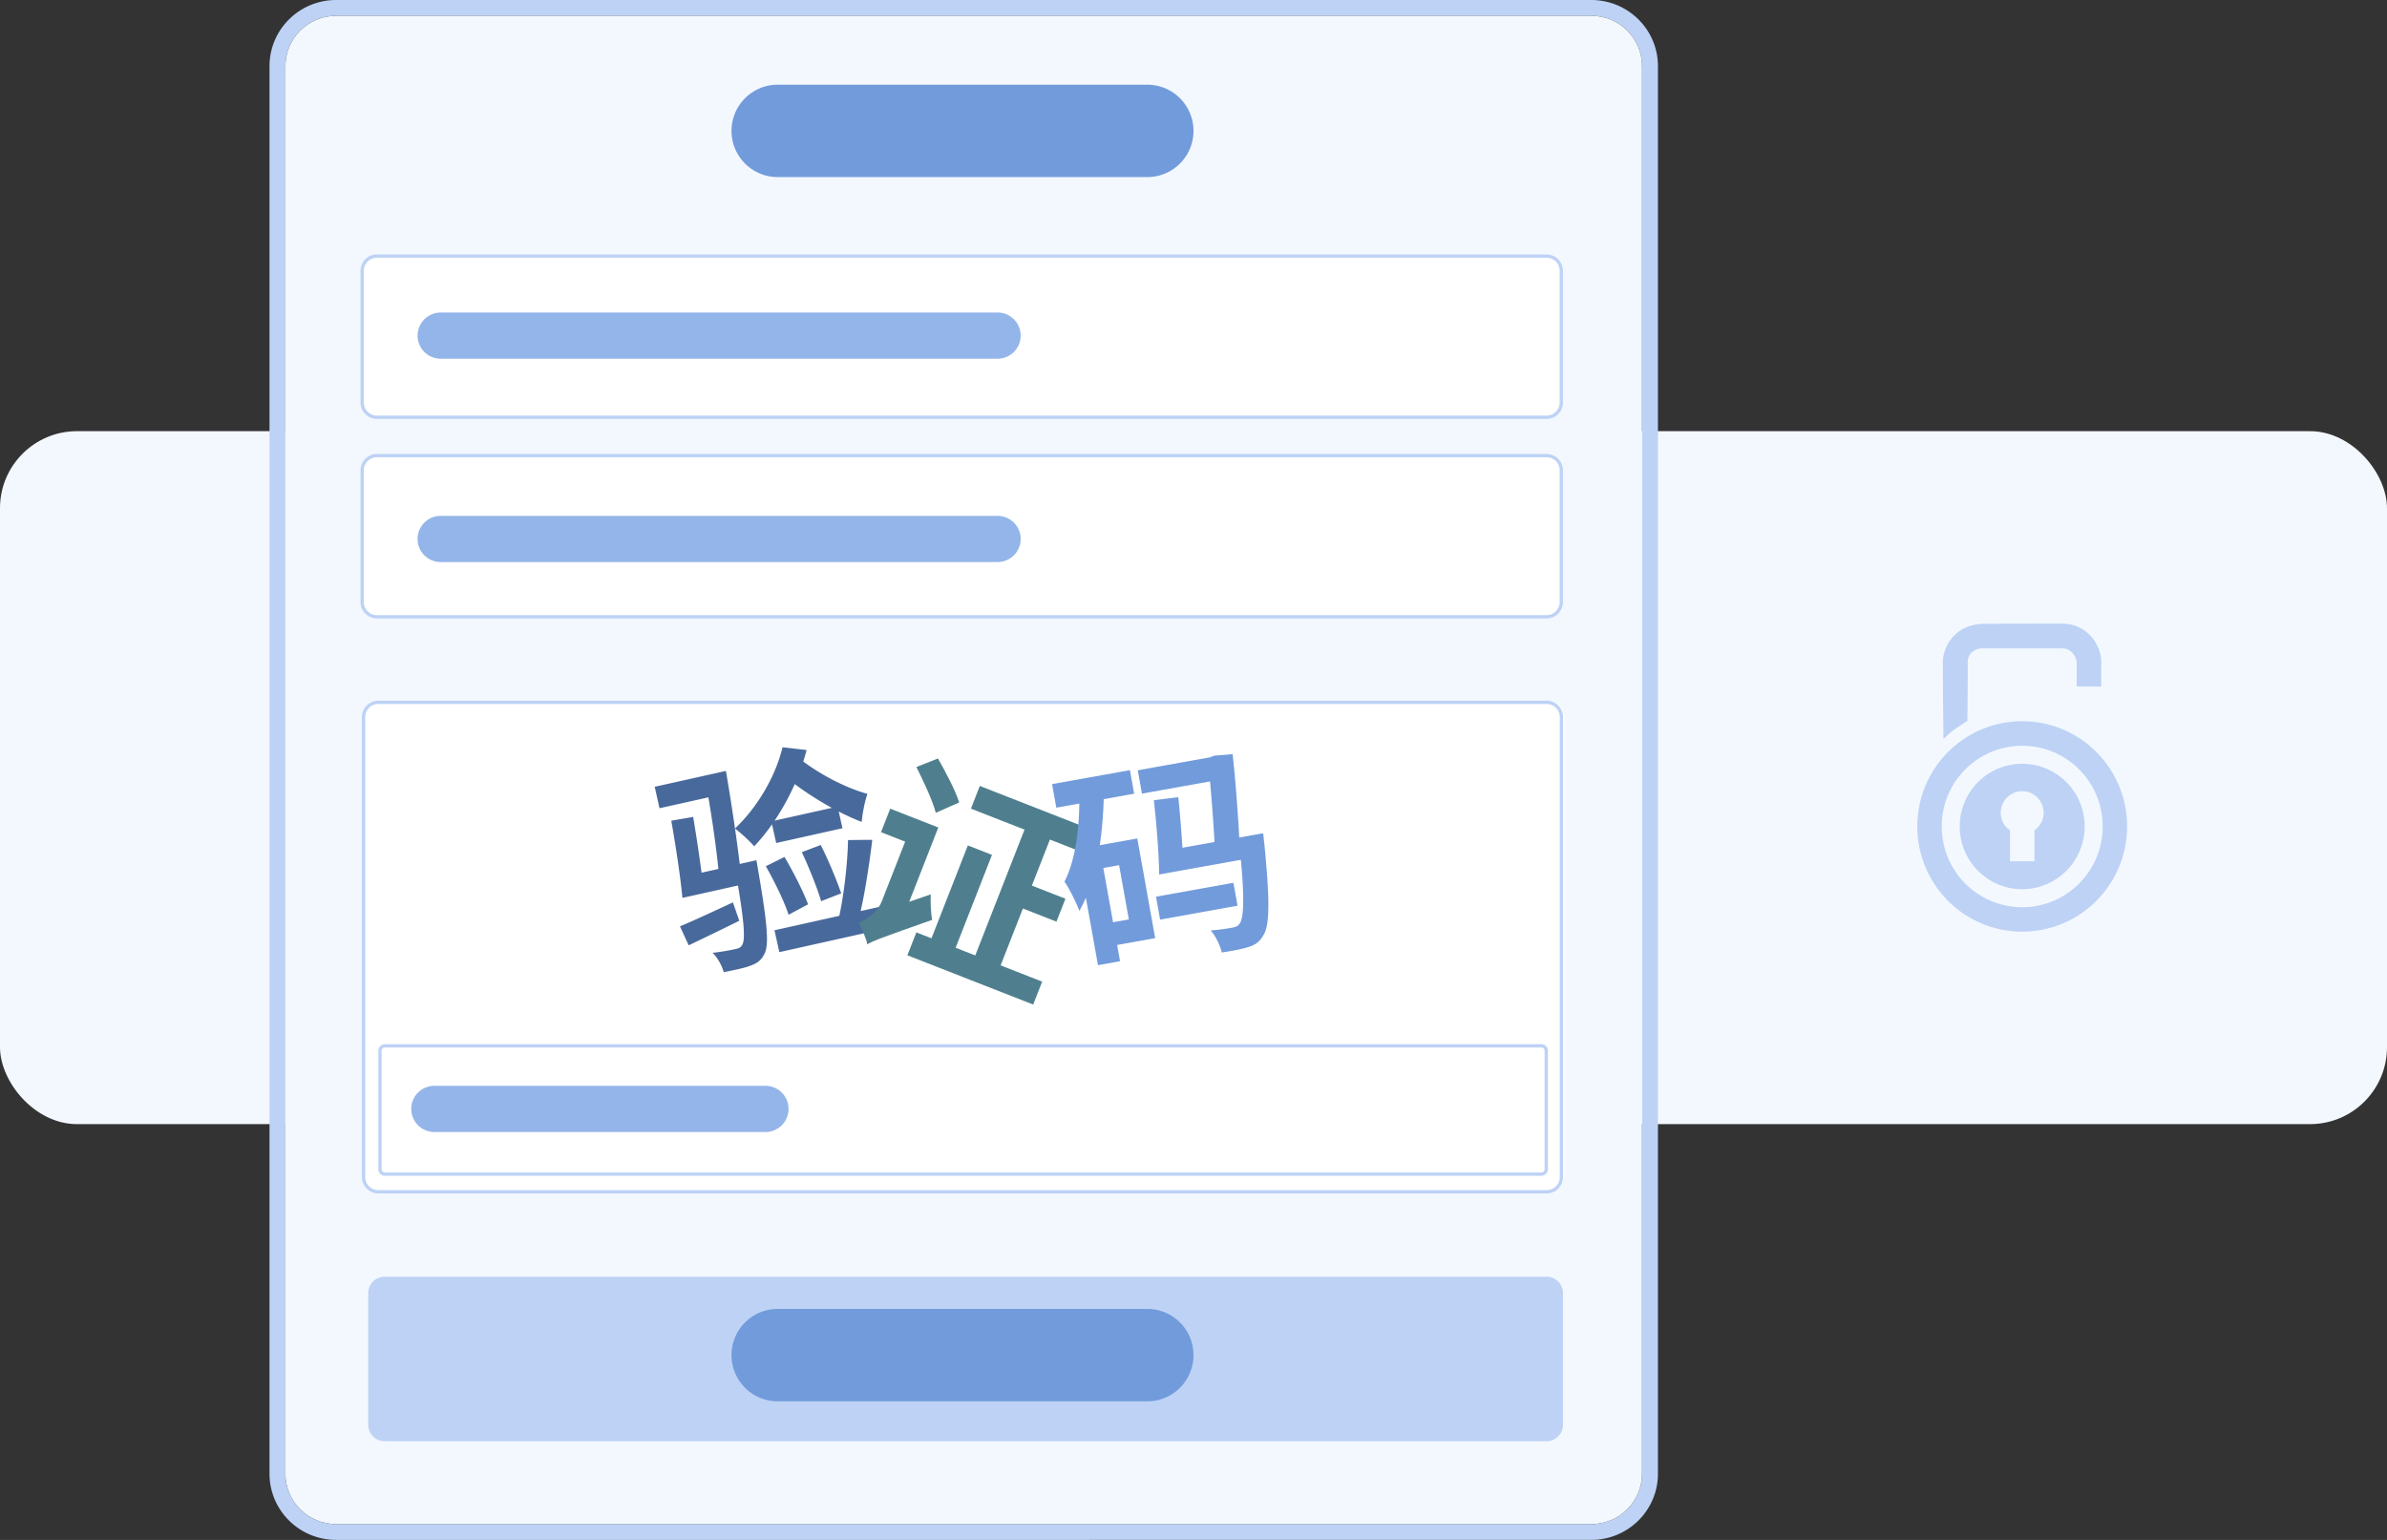 <svg xmlns="http://www.w3.org/2000/svg" width="310" height="200" fill="none"><rect width="100%" height="100%" fill="#333333" stroke="none"/><rect width="310" height="90" y="56" fill="#f3f8ff" rx="10"/><path fill="#bdd2f5" fill-rule="evenodd" d="M262.623 93.669c7.524 0 13.624 6.121 13.624 13.666 0 7.544-6.1 13.665-13.624 13.665C255.1 121 249 114.879 249 107.335c0-7.545 6.1-13.666 13.623-13.666m-10.227 2.318s.813-.813 1.565-1.342c.773-.529 1.546-1.017 1.546-1.017s.061-6.67.04-7.605c-.04-.956.773-1.81 1.851-1.81h10.431c.894-.02 1.87.813 1.87 1.952v2.99l3.193.02s-.021-1.139 0-3.213c0-2.074-1.729-4.962-5.104-4.962-3.355 0-6.568 0-10.085.02-3.538 0-5.389 2.664-5.389 5.105 0 2.42.082 9.862.082 9.862m10.227 3.213c4.474 0 8.113 3.64 8.113 8.135s-3.639 8.154-8.113 8.154c-4.493 0-8.113-3.66-8.113-8.154 0-4.495 3.62-8.135 8.113-8.135m0 3.559c1.525 0 2.786 1.261 2.786 2.806 0 .936-.488 1.77-1.2 2.278v4.026h-3.172v-4.026a2.77 2.77 0 0 1-1.199-2.278c0-1.545 1.24-2.806 2.785-2.806m0-5.897c5.775 0 10.452 4.677 10.452 10.473 0 5.795-4.677 10.493-10.452 10.493-5.774 0-10.451-4.698-10.451-10.493 0-5.796 4.677-10.473 10.451-10.473M35 94.308V8.594C35 3.848 38.876 0 43.656 0H206.66c4.781 0 8.657 3.848 8.657 8.594v182.812c0 4.746-3.876 8.594-8.657 8.594H43.656c-4.78 0-8.656-3.848-8.656-8.594zm2.069 10.427v86.671c0 3.612 2.949 6.54 6.587 6.54H206.66c3.639 0 6.588-2.928 6.588-6.54V8.594c0-3.612-2.949-6.54-6.588-6.54H43.656c-3.638 0-6.587 2.928-6.587 6.54z" clip-rule="evenodd"/><path fill="#f3f8ff" d="M37.068 8.593c0-3.612 2.95-6.54 6.588-6.54H206.66c3.639 0 6.588 2.928 6.588 6.54v182.813c0 3.612-2.949 6.54-6.588 6.54H43.656c-3.638 0-6.588-2.928-6.588-6.54z"/><path fill="#bdd2f5" d="M47.82 167.949c0-1.18.957-2.137 2.137-2.137h150.889c1.18 0 2.137.957 2.137 2.137v17.094c0 1.18-.957 2.137-2.137 2.137H49.957a2.137 2.137 0 0 1-2.137-2.137z"/><path fill="#729bdb" d="M95 176a6 6 0 0 1 6-6h48a6 6 0 1 1 0 12h-48a6 6 0 0 1-6-6"/><path fill="#fff" d="M47 93.137c0-1.18.957-2.137 2.137-2.137h151.889c1.18 0 2.136.957 2.136 2.137v59.572c0 1.18-.956 2.137-2.136 2.137H49.136A2.137 2.137 0 0 1 47 152.709z"/><path fill="#48699b" d="m95.365 112.365 2.869-.639s.152.814.204 1.182c1.224 7.065 1.47 9.875.818 11.015-.424.854-.987 1.213-1.881 1.529-.727.279-2.042.543-3.385.813-.215-.829-.797-1.869-1.438-2.515a29 29 0 0 0 2.962-.485c.445-.099.711-.217.894-.579.42-.737.224-3.324-.938-9.847zm-7.058 7.946c1.82-.756 4.335-1.931 6.878-3.111l.825 2.388a551 551 0 0 1-6.569 3.189zm-3.279-18.125 7.325-1.632.62 2.785-7.324 1.632zm6.462-1.44 2.785-.62c.717 4.137 1.506 9.516 1.867 12.709l-2.785.621c-.308-3.352-1.091-8.702-1.867-12.71m-4.311 5.843 2.844-.488c.54 3.212 1.14 7.347 1.413 9.888l-2.812.626c-.237-2.636-.883-6.848-1.445-10.026m1.814 7.225 6.712-1.495.578 2.59-6.713 1.495zm14.076-15.94c2.273 2.066 6.285 4.329 9.585 5.231-.343.953-.67 2.634-.738 3.643-3.77-1.44-8.129-4.211-10.938-6.713zm-1.44-.82 3.12.358c-1.179 4.677-3.798 9.324-6.801 12.507-.483-.594-1.768-1.769-2.502-2.307 2.824-2.676 5.223-6.602 6.183-10.558m-1.452 9.62 8.606-1.918.627 2.813-8.606 1.918zm-.718 5.831 2.42-1.211c1.128 1.912 2.42 4.43 3.068 6.157l-2.534 1.354c-.565-1.745-1.847-4.354-2.953-6.3zm4.679-1.831 2.454-.927c.994 1.971 2.064 4.539 2.656 6.278l-2.609 1.019c-.508-1.757-1.596-4.409-2.501-6.37m5.994-1.57 3.15-.03c-.431 3.575-1.094 7.816-1.829 10.552l-2.572-.129c.661-2.807 1.197-7.224 1.251-10.393m-9.55 11.717 14.51-3.234.633 2.841-14.51 3.233z"/><path fill="#4f7f8e" d="m133.877 105.652 3.295 1.29-7.812 19.954-3.295-1.29zm-8.182 4.151 3.135 1.227-5.409 13.817-3.135-1.228zm6.162 4.374 6.51 2.548-1.165 2.976-6.51-2.549zm-4.609-12.101 15.119 5.919-1.155 2.949-15.118-5.918zm-8.242 19.02 16.34 6.397-1.165 2.976-16.34-6.397zm.011-21.476 2.795-1.112c1.004 1.741 2.278 4.201 2.76 5.708l-3.042 1.352c-.382-1.528-1.588-4.084-2.513-5.948m-6.379 23.028.368-3.288.963-.818 6.908-2.382c-.051.991.024 2.522.173 3.315-6.469 2.279-7.684 2.722-8.412 3.173m2.975-17.619 4.862 1.903-1.196 3.056-4.862-1.904zm-2.975 17.619c-.117-.72-.747-2.162-1.112-2.795.893-.325 2.375-1.215 3.02-2.863l4.202-10.734 3.109 1.217-4.795 12.249s-3.956 1.73-4.424 2.926"/><path fill="#729bdb" d="m160.814 108.803 3.23-.58.153 1.335c.742 7.52.697 10.659-.123 11.908-.504.902-1.128 1.304-2.012 1.55-.766.253-2.03.48-3.383.694-.222-.916-.786-2.12-1.443-2.871a24 24 0 0 0 2.805-.359c.45-.081.721-.188.974-.552.548-.823.666-3.714-.11-10.62zm-13.053-8.759 10.307-1.851.545 3.033-10.307 1.851zm2.089 3.886 3.176-.396c.325 3.101.6 7.053.687 9.472l-3.174.57c-.022-2.547-.34-6.577-.689-9.646m1.078 6.648 10.813-1.942.509 2.837-10.812 1.942zm-.798 5.884 10.054-1.806.535 2.977-10.054 1.806zm6.674-18.042.365-.066.485-.203 2.428-.204c.423 3.809.782 8.875.96 12.931l-3.219.317c-.183-4.083-.618-9.571-.959-12.438zm-20.172 3.42 10.111-1.816.549 3.061-10.11 1.816zm4.691 8.202 6.376-1.145 2.325 12.947-6.375 1.145-.53-2.949 3.483-.625-1.266-7.049-3.483.625zm-1.15-7.214 3.187.152c-.109 5.528-.895 11.322-3.19 15.329-.302-.874-1.275-2.902-1.929-3.799 1.52-2.998 1.996-7.287 1.932-11.682m-.282 7.472 2.865-.515 2.703 15.053-2.864.515z"/><path fill="#bdd2f5" fill-rule="evenodd" d="M200.866 91.428H49.134a1.71 1.71 0 0 0-1.707 1.715v59.714a1.71 1.71 0 0 0 1.707 1.714h151.732a1.71 1.71 0 0 0 1.707-1.714V93.143a1.71 1.71 0 0 0-1.707-1.715M49.134 91A2.14 2.14 0 0 0 47 93.143v59.714c0 1.184.956 2.143 2.134 2.143h151.732a2.14 2.14 0 0 0 2.134-2.143V93.143A2.14 2.14 0 0 0 200.866 91z" clip-rule="evenodd"/><path fill="#bdd2f5" fill-rule="evenodd" d="M200.171 136.043H49.991a.427.427 0 0 0-.427.427v15.385c0 .236.191.427.427.427h150.18a.427.427 0 0 0 .427-.427V136.47a.427.427 0 0 0-.427-.427m-150.18-.428a.855.855 0 0 0-.854.855v15.385c0 .472.382.854.854.854h150.18a.854.854 0 0 0 .855-.854V136.47a.855.855 0 0 0-.855-.855z" clip-rule="evenodd"/><path fill="#94b5e9" d="M53.41 144.025a3 3 0 0 1 3-3h43a3 3 0 0 1 0 6h-43a3 3 0 0 1-3-3"/><path fill="#9c9c9c" d="M58.504 75.641a2.137 2.137 0 1 1-4.274 0 2.137 2.137 0 0 1 4.274 0m8.547 0a2.137 2.137 0 1 1-4.274 0 2.137 2.137 0 0 1 4.274 0m8.547 0a2.137 2.137 0 1 1-4.274 0 2.137 2.137 0 0 1 4.274 0m8.547 0a2.137 2.137 0 1 1-4.274 0 2.137 2.137 0 0 1 4.274 0m8.547 0a2.137 2.137 0 1 1-4.273 0 2.137 2.137 0 0 1 4.273 0m8.547 0a2.137 2.137 0 1 1-4.274 0 2.137 2.137 0 0 1 4.274 0"/><path fill="#fff" d="M47 61.1c0-1.16 1.042-2.1 2.328-2.1h151.344c1.286 0 2.328.94 2.328 2.1v16.8c0 1.16-1.042 2.1-2.328 2.1H49.328C48.042 80 47 79.06 47 77.9zm0-26c0-1.16 1.042-2.1 2.328-2.1h151.344c1.286 0 2.328.94 2.328 2.1v16.8c0 1.16-1.042 2.1-2.328 2.1H49.328C48.042 54 47 53.06 47 51.9z"/><path fill="#bdd2f5" fill-rule="evenodd" d="M200.846 59.385H48.957a1.71 1.71 0 0 0-1.71 1.709v17.094c0 .944.766 1.71 1.71 1.71h151.889a1.71 1.71 0 0 0 1.709-1.71V61.094a1.71 1.71 0 0 0-1.709-1.71zm-151.889-.428c-1.18 0-2.137.957-2.137 2.137v17.094c0 1.18.957 2.137 2.137 2.137h151.889c1.18 0 2.137-.957 2.137-2.137V61.094c0-1.18-.957-2.137-2.137-2.137zM200.846 33.47H48.957a1.71 1.71 0 0 0-1.71 1.71v17.093c0 .945.766 1.71 1.71 1.71h151.889a1.71 1.71 0 0 0 1.709-1.71V35.18a1.71 1.71 0 0 0-1.709-1.709zm-151.889-.427c-1.18 0-2.137.956-2.137 2.136v17.094c0 1.18.957 2.137 2.137 2.137h151.889c1.18 0 2.137-.956 2.137-2.136V35.178c0-1.18-.957-2.136-2.137-2.136H48.957z" clip-rule="evenodd"/><path fill="#94b5e9" d="M54.23 43.59a3 3 0 0 1 3-3h72.324a3 3 0 1 1 0 6H57.231a3 3 0 0 1-3-3zm0 26.41a3 3 0 0 1 3-3h72.324a3 3 0 1 1 0 6H57.231a3 3 0 0 1-3-3z"/><path fill="#729bdb" d="M95 17a6 6 0 0 1 6-6h48a6 6 0 1 1 0 12h-48a6 6 0 0 1-6-6"/></svg>
